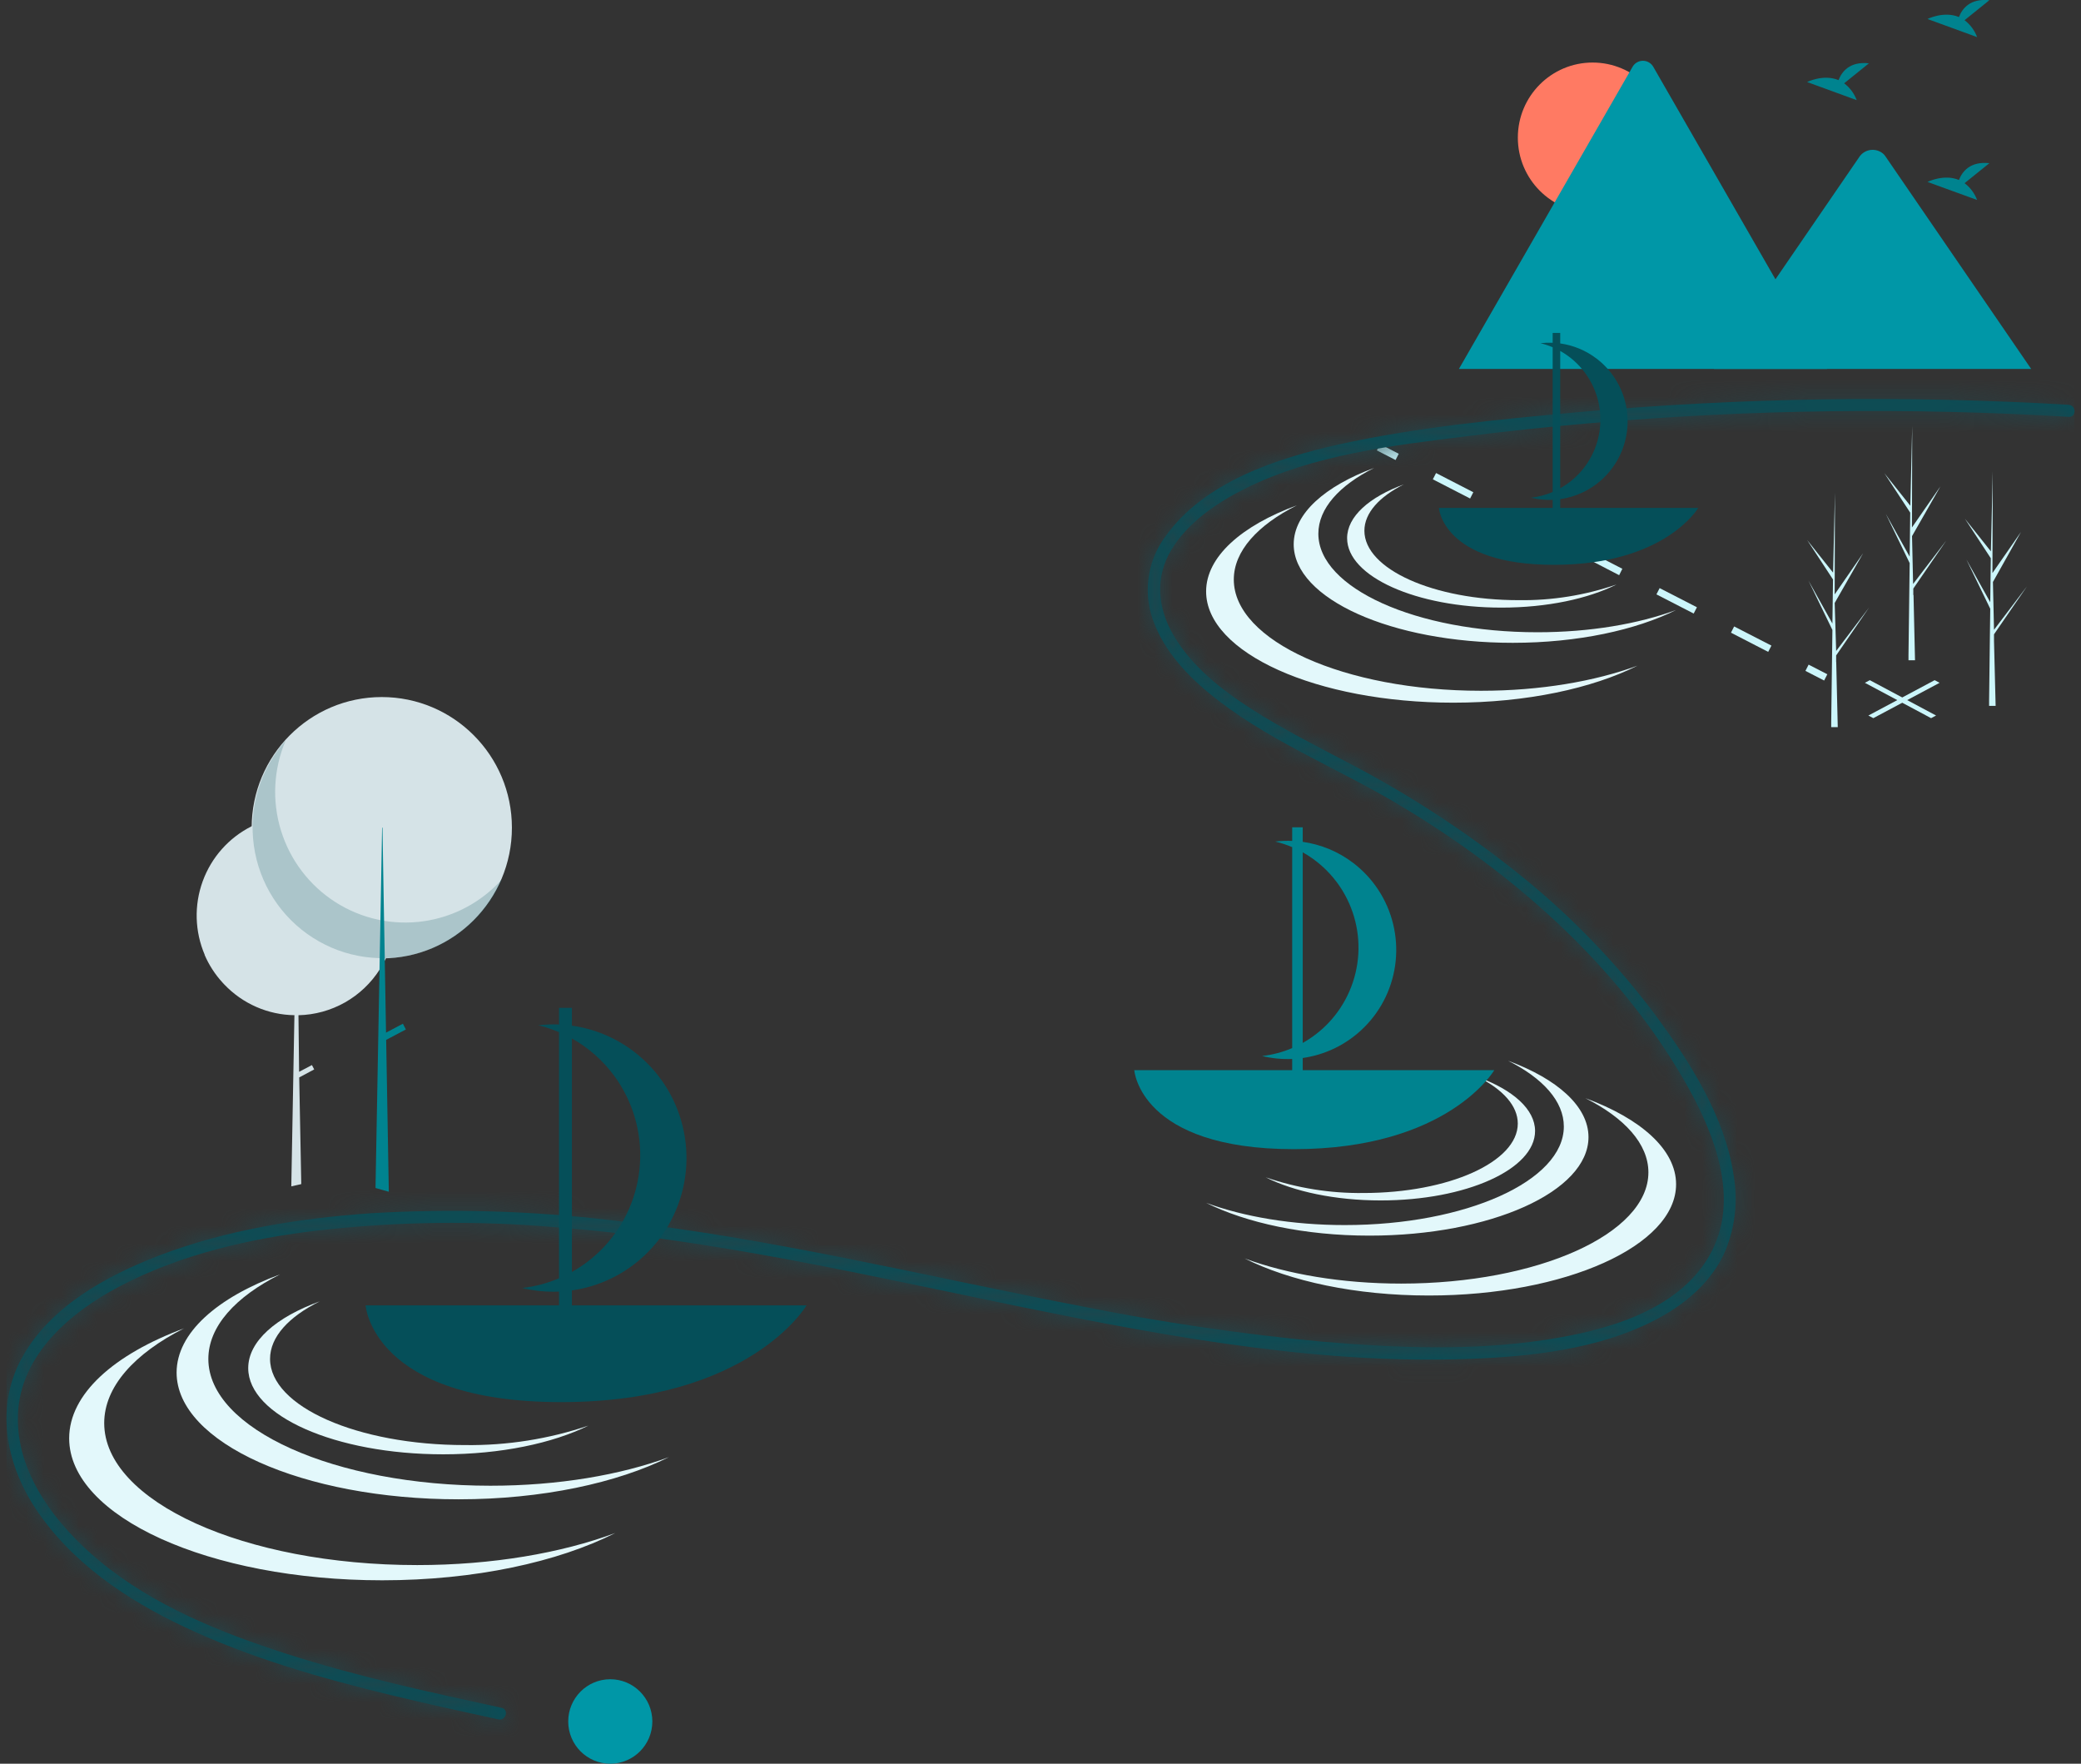 <svg width="118" height="100" viewBox="0 0 118 100" fill="none" xmlns="http://www.w3.org/2000/svg">
<rect x="0" y="0" width="118" height="100" fill="#333333" stroke="none"/>
<g clip-path="url(#clip0_99_20)">
<path d="M109.5 40.719L105.745 38.714L106.025 38.565L109.783 40.569L109.5 40.719Z" fill="#CCF6FB"/>
<path d="M106.223 40.719L105.943 40.569L109.701 38.565L109.982 38.714L106.223 40.719Z" fill="#CCF6FB"/>
<path d="M78.253 25.182L78.072 25.537L79.133 26.083L79.314 25.728L78.253 25.182Z" fill="#CCF6FB"/>
<path d="M100.263 36.961L98.152 35.873L98.332 35.519L100.446 36.605L100.263 36.961ZM96.038 34.787L93.926 33.701L94.107 33.345L96.221 34.431L96.038 34.787ZM91.812 32.612L89.701 31.519L89.881 31.163L91.993 32.249L91.812 32.612ZM87.587 30.438L85.473 29.351L85.656 28.995L87.767 30.084L87.587 30.438ZM83.361 28.265L81.247 27.177L81.43 26.821L83.542 27.909L83.361 28.265Z" fill="#CCF6FB"/>
<path d="M102.555 37.684L102.374 38.039L103.435 38.585L103.616 38.23L102.555 37.684Z" fill="#CCF6FB"/>
<path d="M22.405 51.909C22.405 52.034 22.405 52.159 22.405 52.281C22.36 52.989 22.182 53.681 21.881 54.322C21.881 54.327 21.881 54.333 21.881 54.338C21.867 54.367 21.854 54.397 21.838 54.426C21.748 54.608 21.648 54.784 21.54 54.955C21.043 55.737 20.362 56.384 19.557 56.839C18.752 57.293 17.847 57.542 16.924 57.562L16.96 60.771L17.687 60.388L17.816 60.635L16.966 61.088L17.082 67.059V67.138L16.519 67.265V67.184L16.695 57.56C15.952 57.55 15.218 57.391 14.537 57.093C13.855 56.795 13.239 56.364 12.725 55.825C12.689 55.789 12.655 55.751 12.621 55.714C12.193 55.247 11.846 54.71 11.596 54.127L11.612 54.145C11.042 52.818 11 51.323 11.494 49.966C11.988 48.609 12.98 47.494 14.268 46.848L14.326 46.821C15.6 46.207 17.056 46.096 18.408 46.507C19.76 46.919 20.909 47.825 21.628 49.045C21.662 49.104 21.696 49.163 21.727 49.222C22.173 50.047 22.406 50.971 22.405 51.909Z" fill="#D5E3E7"/>
<path d="M21.648 54.338C25.723 54.338 29.027 51.021 29.027 46.93C29.027 42.838 25.723 39.522 21.648 39.522C17.573 39.522 14.27 42.838 14.27 46.93C14.27 51.021 17.573 54.338 21.648 54.338Z" fill="#D5E3E7"/>
<path opacity="0.2" d="M16.199 41.982C15.509 43.599 15.414 45.409 15.932 47.089C16.45 48.769 17.546 50.21 19.025 51.153C20.503 52.096 22.268 52.48 24.003 52.236C25.738 51.993 27.329 51.137 28.494 49.823C28.074 50.812 27.445 51.697 26.65 52.417C25.856 53.138 24.915 53.676 23.892 53.995C22.87 54.313 21.791 54.405 20.729 54.263C19.668 54.121 18.651 53.749 17.747 53.172C16.843 52.596 16.075 51.829 15.496 50.925C14.917 50.021 14.541 49.002 14.394 47.937C14.246 46.872 14.332 45.788 14.643 44.76C14.955 43.731 15.486 42.784 16.199 41.982Z" fill="#054F59"/>
<path d="M22.046 67.571L21.294 67.358V67.277L21.52 54.952L21.531 54.338V54.32L21.572 52.168L21.628 49.045L21.666 46.93H21.689L21.727 49.222L21.779 52.204L21.818 54.322V54.338V54.424L21.89 58.551L21.897 58.961L22.046 67.487V67.571Z" fill="#00838F"/>
<path d="M22.845 58.044L21.626 58.688L21.796 59.013L23.015 58.369L22.845 58.044Z" fill="#00838F"/>
<mask id="path-11-inside-1_99_20" fill="white">
<path d="M117.306 22.952C107.99 22.398 98.647 22.542 89.353 23.383C84.874 23.789 80.319 24.229 75.926 25.197C72.387 25.989 68.277 27.324 66.07 30.433C65.608 31.06 65.297 31.786 65.161 32.554C65.024 33.322 65.067 34.111 65.284 34.859C65.81 36.633 67.118 38.109 68.511 39.263C71.721 41.925 75.7 43.472 79.255 45.587C85.746 49.442 91.677 54.658 95.5 61.256C97.178 64.163 98.773 68.029 96.905 71.234C95.076 74.372 90.988 75.454 87.656 75.964C83.481 76.603 79.178 76.431 74.984 76.073C70.386 75.641 65.814 74.969 61.287 74.057C52.415 72.347 43.628 70.172 34.637 69.184C30.127 68.651 25.58 68.519 21.048 68.789C16.955 69.077 12.827 69.728 8.983 71.202C6.015 72.352 2.853 74.079 1.259 76.959C-0.284 79.737 0.317 82.941 1.997 85.503C4.03 88.587 7.172 90.698 10.449 92.243C14.18 94.002 18.17 95.141 22.168 96.111C24.2 96.603 26.233 97.048 28.266 97.49C28.69 97.581 28.871 96.925 28.446 96.832C24.336 95.941 20.214 95.048 16.208 93.757C12.499 92.562 8.703 91.036 5.665 88.524C3.21 86.494 0.873 83.535 1.019 80.163C1.166 76.791 4.003 74.395 6.785 72.934C10.261 71.109 14.211 70.213 18.078 69.76C22.51 69.263 26.979 69.202 31.423 69.576C40.396 70.256 49.168 72.315 57.965 74.111C66.51 75.85 75.323 77.46 84.081 77.014C87.553 76.837 91.272 76.333 94.337 74.578C95.74 73.773 97.007 72.637 97.725 71.159C98.368 69.753 98.572 68.184 98.308 66.66C97.811 63.311 95.823 60.204 93.854 57.537C91.686 54.644 89.172 52.03 86.369 49.753C83.297 47.264 79.984 45.09 76.479 43.265C74.618 42.281 72.73 41.336 70.957 40.197C69.259 39.104 67.581 37.791 66.542 36.018C65.639 34.483 65.481 32.735 66.416 31.179C67.351 29.624 68.99 28.508 70.598 27.705C74.472 25.773 78.973 25.256 83.21 24.728C92.303 23.595 101.467 23.136 110.627 23.356C112.854 23.409 115.08 23.502 117.306 23.635C117.742 23.66 117.739 22.98 117.306 22.955V22.952Z"/>
</mask>
<path d="M117.306 22.952C107.99 22.398 98.647 22.542 89.353 23.383C84.874 23.789 80.319 24.229 75.926 25.197C72.387 25.989 68.277 27.324 66.07 30.433C65.608 31.06 65.297 31.786 65.161 32.554C65.024 33.322 65.067 34.111 65.284 34.859C65.81 36.633 67.118 38.109 68.511 39.263C71.721 41.925 75.7 43.472 79.255 45.587C85.746 49.442 91.677 54.658 95.5 61.256C97.178 64.163 98.773 68.029 96.905 71.234C95.076 74.372 90.988 75.454 87.656 75.964C83.481 76.603 79.178 76.431 74.984 76.073C70.386 75.641 65.814 74.969 61.287 74.057C52.415 72.347 43.628 70.172 34.637 69.184C30.127 68.651 25.58 68.519 21.048 68.789C16.955 69.077 12.827 69.728 8.983 71.202C6.015 72.352 2.853 74.079 1.259 76.959C-0.284 79.737 0.317 82.941 1.997 85.503C4.03 88.587 7.172 90.698 10.449 92.243C14.18 94.002 18.17 95.141 22.168 96.111C24.2 96.603 26.233 97.048 28.266 97.49C28.69 97.581 28.871 96.925 28.446 96.832C24.336 95.941 20.214 95.048 16.208 93.757C12.499 92.562 8.703 91.036 5.665 88.524C3.21 86.494 0.873 83.535 1.019 80.163C1.166 76.791 4.003 74.395 6.785 72.934C10.261 71.109 14.211 70.213 18.078 69.76C22.51 69.263 26.979 69.202 31.423 69.576C40.396 70.256 49.168 72.315 57.965 74.111C66.51 75.85 75.323 77.46 84.081 77.014C87.553 76.837 91.272 76.333 94.337 74.578C95.74 73.773 97.007 72.637 97.725 71.159C98.368 69.753 98.572 68.184 98.308 66.66C97.811 63.311 95.823 60.204 93.854 57.537C91.686 54.644 89.172 52.03 86.369 49.753C83.297 47.264 79.984 45.09 76.479 43.265C74.618 42.281 72.73 41.336 70.957 40.197C69.259 39.104 67.581 37.791 66.542 36.018C65.639 34.483 65.481 32.735 66.416 31.179C67.351 29.624 68.99 28.508 70.598 27.705C74.472 25.773 78.973 25.256 83.21 24.728C92.303 23.595 101.467 23.136 110.627 23.356C112.854 23.409 115.08 23.502 117.306 23.635C117.742 23.66 117.739 22.98 117.306 22.955V22.952Z" fill="#054F59"/>
<path d="M117.306 22.952H120.306V20.125L117.484 19.958L117.306 22.952ZM89.353 23.383L89.082 20.395L89.082 20.395L89.353 23.383ZM75.926 25.197L75.28 22.268L75.271 22.27L75.926 25.197ZM66.07 30.433L68.486 32.212L68.501 32.191L68.516 32.169L66.07 30.433ZM65.284 34.859L62.403 35.696L62.406 35.705L62.408 35.713L65.284 34.859ZM68.511 39.263L70.427 36.954L70.425 36.953L68.511 39.263ZM79.255 45.587L77.721 48.165L77.723 48.167L79.255 45.587ZM95.5 61.256L98.098 59.756L98.096 59.752L95.5 61.256ZM96.905 71.234L94.313 69.723L94.313 69.723L96.905 71.234ZM87.656 75.964L88.111 78.929L88.111 78.929L87.656 75.964ZM74.984 76.073L74.704 79.059L74.717 79.061L74.729 79.062L74.984 76.073ZM61.287 74.057L61.879 71.116L61.867 71.113L61.854 71.111L61.287 74.057ZM34.637 69.184L34.285 72.163L34.297 72.164L34.309 72.166L34.637 69.184ZM21.048 68.789L20.869 65.794L20.853 65.795L20.837 65.796L21.048 68.789ZM8.983 71.202L7.909 68.401L7.899 68.404L8.983 71.202ZM1.259 76.959L3.882 78.416L3.883 78.412L1.259 76.959ZM1.997 85.503L-0.511 87.148L-0.507 87.154L1.997 85.503ZM10.449 92.243L11.728 89.529L11.727 89.529L10.449 92.243ZM22.168 96.111L21.46 99.026L21.462 99.027L22.168 96.111ZM28.266 97.49L27.628 100.421L27.639 100.424L28.266 97.49ZM28.446 96.832L29.088 93.902L29.082 93.9L28.446 96.832ZM16.208 93.757L15.287 96.613L15.288 96.613L16.208 93.757ZM5.665 88.524L7.577 86.212L7.577 86.212L5.665 88.524ZM6.785 72.934L8.18 75.591L8.18 75.59L6.785 72.934ZM18.078 69.76L17.744 66.778L17.736 66.779L17.728 66.78L18.078 69.76ZM31.423 69.576L31.171 72.565L31.184 72.566L31.196 72.567L31.423 69.576ZM57.965 74.111L57.364 77.05L57.366 77.051L57.965 74.111ZM84.081 77.014L83.929 74.017L83.929 74.017L84.081 77.014ZM94.337 74.578L95.828 77.182L95.831 77.18L94.337 74.578ZM97.725 71.159L100.423 72.47L100.438 72.439L100.452 72.408L97.725 71.159ZM98.308 66.66L95.34 67.1L95.345 67.136L95.352 67.172L98.308 66.66ZM93.854 57.537L96.267 55.755L96.261 55.747L96.255 55.739L93.854 57.537ZM86.369 49.753L88.261 47.424L88.258 47.422L86.369 49.753ZM76.479 43.265L75.077 45.917L75.085 45.922L75.094 45.926L76.479 43.265ZM70.957 40.197L69.334 42.72L69.337 42.722L70.957 40.197ZM66.542 36.018L69.131 34.502L69.128 34.497L66.542 36.018ZM70.598 27.705L69.259 25.021L69.258 25.021L70.598 27.705ZM83.21 24.728L82.839 21.751L82.838 21.751L83.21 24.728ZM110.627 23.356L110.556 26.355L110.556 26.355L110.627 23.356ZM117.306 23.635L117.127 26.63L117.134 26.63L117.306 23.635ZM117.306 22.955H114.306V25.787L117.133 25.95L117.306 22.955ZM117.484 19.958C108.019 19.395 98.525 19.541 89.082 20.395L89.623 26.371C98.768 25.544 107.962 25.402 117.128 25.947L117.484 19.958ZM89.082 20.395C84.619 20.8 79.884 21.253 75.28 22.268L76.572 28.127C80.753 27.205 85.129 26.778 89.623 26.371L89.082 20.395ZM75.271 22.27C71.738 23.06 66.553 24.569 63.624 28.697L68.516 32.169C70 30.079 73.036 28.918 76.581 28.125L75.271 22.27ZM63.654 28.654C62.919 29.653 62.424 30.808 62.207 32.029L68.115 33.078C68.17 32.764 68.298 32.467 68.486 32.212L63.654 28.654ZM62.207 32.029C61.99 33.25 62.057 34.505 62.403 35.696L68.165 34.022C68.076 33.716 68.059 33.393 68.115 33.078L62.207 32.029ZM62.408 35.713C63.18 38.314 65.01 40.258 66.598 41.573L70.425 36.953C69.226 35.959 68.441 34.951 68.16 34.006L62.408 35.713ZM66.596 41.572C68.438 43.099 70.448 44.265 72.339 45.276C74.322 46.336 76.017 47.152 77.721 48.165L80.789 43.009C78.938 41.907 76.867 40.892 75.168 39.984C73.378 39.028 71.795 38.089 70.427 36.954L66.596 41.572ZM77.723 48.167C83.907 51.84 89.406 56.723 92.904 62.76L98.096 59.752C93.947 52.592 87.584 47.045 80.787 43.008L77.723 48.167ZM92.902 62.756C93.679 64.102 94.322 65.483 94.6 66.769C94.871 68.019 94.757 68.962 94.313 69.723L99.497 72.744C100.921 70.301 100.943 67.709 100.464 65.498C99.993 63.324 98.999 61.317 98.098 59.757L92.902 62.756ZM94.313 69.723C93.826 70.558 92.959 71.261 91.645 71.834C90.326 72.409 88.766 72.759 87.202 72.998L88.111 78.929C89.878 78.658 92.028 78.212 94.043 77.334C96.063 76.454 98.154 75.048 99.497 72.744L94.313 69.723ZM87.202 72.998C83.386 73.583 79.369 73.436 75.24 73.083L74.729 79.062C78.987 79.425 83.575 79.624 88.111 78.929L87.202 72.998ZM75.264 73.086C70.771 72.664 66.303 72.007 61.879 71.116L60.694 76.998C65.325 77.93 70.002 78.618 74.704 79.059L75.264 73.086ZM61.854 71.111C53.19 69.441 44.115 67.208 34.965 66.202L34.309 72.166C43.141 73.137 51.641 75.253 60.719 77.002L61.854 71.111ZM34.989 66.204C30.303 65.651 25.578 65.514 20.869 65.794L21.226 71.784C25.582 71.524 29.951 71.651 34.285 72.163L34.989 66.204ZM20.837 65.796C16.588 66.096 12.135 66.78 7.909 68.401L10.057 74.003C13.518 72.676 17.322 72.059 21.258 71.782L20.837 65.796ZM7.899 68.404C4.804 69.603 0.768 71.652 -1.366 75.506L3.883 78.412C4.939 76.507 7.227 75.099 10.067 73.999L7.899 68.404ZM-1.364 75.503C-3.611 79.549 -2.594 83.972 -0.511 87.148L4.506 83.858C3.228 81.909 3.043 79.925 3.882 78.416L-1.364 75.503ZM-0.507 87.154C1.955 90.89 5.653 93.299 9.17 94.956L11.727 89.529C8.69 88.097 6.105 86.284 4.502 83.852L-0.507 87.154ZM9.169 94.956C13.178 96.847 17.405 98.042 21.46 99.026L22.876 93.196C18.936 92.239 15.181 91.157 11.728 89.529L9.169 94.956ZM21.462 99.027C23.533 99.528 25.598 99.98 27.628 100.421L28.903 94.558C26.868 94.116 24.868 93.678 22.874 93.195L21.462 99.027ZM27.639 100.424C29.795 100.884 31.215 99.306 31.567 98.026C31.749 97.365 31.764 96.502 31.346 95.657C30.884 94.723 30.035 94.109 29.088 93.902L27.805 99.763C27.069 99.602 26.357 99.104 25.968 98.316C25.622 97.618 25.645 96.93 25.782 96.434C26.044 95.482 27.161 94.186 28.892 94.556L27.639 100.424ZM29.082 93.9C24.947 93.004 20.97 92.139 17.127 90.902L15.288 96.613C19.458 97.956 23.725 98.878 27.811 99.764L29.082 93.9ZM17.128 90.902C13.508 89.736 10.161 88.349 7.577 86.212L3.753 90.835C7.245 93.723 11.49 95.389 15.287 96.613L17.128 90.902ZM7.577 86.212C5.322 84.348 3.933 82.209 4.017 80.294L-1.978 80.033C-2.188 84.862 1.098 88.641 3.754 90.836L7.577 86.212ZM4.017 80.294C4.089 78.634 5.582 76.954 8.18 75.591L5.391 70.278C2.424 71.835 -1.756 74.949 -1.978 80.033L4.017 80.294ZM8.18 75.59C11.204 74.002 14.751 73.17 18.427 72.739L17.728 66.78C13.671 67.256 9.318 68.216 5.39 70.278L8.18 75.59ZM18.412 72.741C22.649 72.266 26.922 72.207 31.171 72.565L31.675 66.587C27.036 66.196 22.37 66.26 17.744 66.778L18.412 72.741ZM31.196 72.567C39.927 73.229 48.444 75.229 57.364 77.05L58.565 71.172C49.892 69.401 40.865 67.283 31.65 66.585L31.196 72.567ZM57.366 77.051C65.903 78.788 75.054 80.478 84.234 80.01L83.929 74.017C75.592 74.443 67.118 72.912 58.563 71.171L57.366 77.051ZM84.234 80.01C87.802 79.828 92.121 79.305 95.828 77.182L92.846 71.975C90.424 73.362 87.303 73.846 83.929 74.017L84.234 80.01ZM95.831 77.18C97.579 76.177 99.365 74.647 100.423 72.47L95.026 69.848C94.648 70.627 93.9 71.37 92.844 71.976L95.831 77.18ZM100.452 72.408C101.348 70.451 101.631 68.268 101.263 66.148L95.352 67.172C95.512 68.1 95.388 69.055 94.997 69.91L100.452 72.408ZM101.275 66.22C100.66 62.076 98.258 58.451 96.267 55.755L91.441 59.32C93.388 61.957 94.961 64.545 95.34 67.1L101.275 66.22ZM96.255 55.739C93.94 52.649 91.255 49.856 88.261 47.424L84.478 52.081C87.09 54.203 89.433 56.64 91.453 59.336L96.255 55.739ZM88.258 47.422C85.029 44.806 81.548 42.523 77.865 40.605L75.094 45.926C78.42 47.658 81.564 49.721 84.481 52.084L88.258 47.422ZM77.882 40.613C75.938 39.585 74.213 38.722 72.578 37.673L69.337 42.722C71.248 43.949 73.299 44.977 75.077 45.917L77.882 40.613ZM72.581 37.675C70.989 36.65 69.803 35.65 69.131 34.502L63.954 37.535C65.359 39.933 67.529 41.559 69.334 42.72L72.581 37.675ZM69.128 34.497C68.665 33.71 68.728 33.155 68.987 32.725L63.844 29.634C62.233 32.315 62.613 35.256 63.957 37.54L69.128 34.497ZM68.987 32.725C69.482 31.901 70.508 31.104 71.938 30.389L69.258 25.021C67.473 25.912 65.219 27.346 63.844 29.634L68.987 32.725ZM71.937 30.39C75.263 28.731 79.212 28.25 83.581 27.705L82.838 21.751C78.734 22.263 73.68 22.816 69.259 25.021L71.937 30.39ZM83.581 27.705C92.527 26.59 101.543 26.139 110.556 26.355L110.699 20.357C101.391 20.134 92.079 20.6 82.839 21.751L83.581 27.705ZM110.556 26.355C112.747 26.407 114.937 26.499 117.127 26.63L117.485 20.64C115.224 20.505 112.962 20.411 110.699 20.357L110.556 26.355ZM117.134 26.63C118.099 26.685 119.086 26.325 119.786 25.544C120.419 24.837 120.633 23.995 120.632 23.308C120.63 21.978 119.675 20.086 117.478 19.96L117.133 25.95C115.37 25.848 114.633 24.309 114.632 23.319C114.631 22.802 114.791 22.127 115.316 21.541C115.907 20.881 116.73 20.597 117.477 20.64L117.134 26.63ZM120.306 22.955V22.952H114.306V22.955H120.306Z" fill="#22444A" mask="url(#path-11-inside-1_99_20)"/>
<path d="M111.398 1.145L112.805 0.011C111.711 -0.104 111.26 0.494 111.079 0.966C110.223 0.61 109.295 1.077 109.295 1.077L112.109 2.104C111.967 1.723 111.72 1.391 111.398 1.145Z" fill="#00838F"/>
<path d="M104.57 4.723L105.975 3.59C104.884 3.469 104.435 4.068 104.25 4.542C103.396 4.186 102.468 4.651 102.468 4.651L105.282 5.678C105.14 5.298 104.893 4.967 104.57 4.723Z" fill="#00838F"/>
<path d="M111.398 10.386L112.805 9.252C111.711 9.134 111.26 9.732 111.079 10.204C110.223 9.848 109.295 10.315 109.295 10.315L112.109 11.338C111.966 10.959 111.72 10.629 111.398 10.386Z" fill="#00838F"/>
<path d="M90.306 12.059C92.647 12.059 94.545 10.153 94.545 7.803C94.545 5.452 92.647 3.546 90.306 3.546C87.965 3.546 86.067 5.452 86.067 7.803C86.067 10.153 87.965 12.059 90.306 12.059Z" fill="#FF7A63"/>
<path d="M103.597 20.918H82.803C82.778 20.921 82.752 20.921 82.726 20.918L92.56 3.809C92.617 3.7 92.703 3.608 92.809 3.544C92.915 3.48 93.036 3.446 93.159 3.446C93.283 3.446 93.404 3.48 93.51 3.544C93.615 3.608 93.701 3.7 93.759 3.809L100.358 15.286L100.674 15.834L103.597 20.918Z" fill="#0097A7"/>
<path d="M115.174 20.918H97.189L100.674 15.835L100.925 15.469L105.467 8.844C105.542 8.749 105.635 8.67 105.741 8.611C105.846 8.552 105.962 8.515 106.082 8.501C106.202 8.487 106.324 8.498 106.44 8.531C106.556 8.565 106.664 8.621 106.759 8.696L106.831 8.762C106.855 8.787 106.877 8.814 106.896 8.844L115.174 20.918Z" fill="#0097A7"/>
<path d="M85.513 60.143C87.485 61.134 88.675 62.44 88.675 63.873C88.675 66.959 83.112 69.46 76.254 69.46C73.27 69.46 70.533 68.989 68.392 68.2C70.666 69.333 73.968 70.059 77.652 70.059C84.515 70.059 90.073 67.565 90.073 64.472C90.071 62.726 88.291 61.168 85.513 60.143Z" fill="#E3F8FB"/>
<path d="M89.892 62.263C92.115 63.381 93.47 64.855 93.47 66.472C93.47 69.955 87.194 72.778 79.449 72.778C76.084 72.778 72.995 72.243 70.578 71.354C73.146 72.642 76.872 73.454 81.019 73.454C88.763 73.454 95.04 70.63 95.04 67.147C95.04 65.179 93.034 63.419 89.892 62.263Z" fill="#E3F8FB"/>
<path d="M83.831 61.077C85.217 61.775 86.064 62.696 86.064 63.705C86.064 65.88 82.144 67.642 77.311 67.642C75.427 67.666 73.553 67.365 71.77 66.753C73.374 67.558 75.7 68.063 78.291 68.063C83.126 68.063 87.044 66.302 87.044 64.127C87.044 62.898 85.791 61.8 83.831 61.077Z" fill="#E3F8FB"/>
<path d="M77.917 26.531C75.946 27.522 74.755 28.828 74.755 30.261C74.755 33.347 80.318 35.848 87.177 35.848C90.16 35.848 92.898 35.376 95.039 34.587C92.764 35.721 89.463 36.447 85.779 36.447C78.915 36.447 73.357 33.952 73.357 30.859C73.36 29.113 75.139 27.556 77.917 26.531Z" fill="#E3F8FB"/>
<path d="M15.886 72.254C13.347 73.529 11.814 75.209 11.814 77.052C11.814 81.022 18.977 84.239 27.81 84.239C31.652 84.239 35.176 83.632 37.933 82.617C35.005 84.076 30.753 85.009 26.009 85.009C17.171 85.009 10.014 81.801 10.014 77.822C10.017 75.576 12.309 73.572 15.886 72.254Z" fill="#E3F8FB"/>
<path d="M73.538 28.651C71.316 29.769 69.961 31.243 69.961 32.859C69.961 36.343 76.237 39.166 83.981 39.166C87.346 39.166 90.436 38.63 92.853 37.742C90.285 39.03 86.558 39.841 82.412 39.841C74.667 39.841 68.391 37.018 68.391 33.535C68.391 31.567 70.397 29.807 73.538 28.651Z" fill="#E3F8FB"/>
<path d="M10.438 75.315C7.625 76.742 5.909 78.624 5.909 80.688C5.909 85.134 13.854 88.738 23.658 88.738C27.918 88.738 31.829 88.055 34.888 86.921C31.637 88.565 26.92 89.601 21.671 89.601C11.867 89.601 3.922 85.997 3.922 81.551C3.922 79.038 6.461 76.792 10.438 75.315Z" fill="#E3F8FB"/>
<path d="M79.6 27.465C78.213 28.163 77.366 29.084 77.366 30.093C77.366 32.268 81.287 34.029 86.12 34.029C88.004 34.054 89.878 33.753 91.66 33.141C90.057 33.946 87.73 34.451 85.14 34.451C80.305 34.451 76.386 32.689 76.386 30.515C76.386 29.286 77.639 28.188 79.6 27.465Z" fill="#E3F8FB"/>
<path d="M18.134 73.785C16.382 74.652 15.313 75.795 15.313 77.047C15.313 79.747 20.264 81.934 26.368 81.934C28.747 81.965 31.114 81.592 33.365 80.831C31.34 81.83 28.402 82.458 25.13 82.458C19.024 82.458 14.075 80.271 14.075 77.571C14.075 76.045 15.658 74.683 18.134 73.785Z" fill="#E3F8FB"/>
<path fill-rule="evenodd" clip-rule="evenodd" d="M73.272 46.907H73.869V47.732C74.902 47.877 75.89 48.285 76.735 48.93C77.862 49.789 78.661 51.011 78.996 52.392C79.332 53.772 79.184 55.227 78.578 56.511C77.972 57.795 76.943 58.83 75.666 59.443C75.094 59.717 74.488 59.899 73.869 59.987V60.678H84.73C84.73 60.678 82.119 65.156 73.372 65.156C64.625 65.156 64.318 60.678 64.318 60.678H73.272V60.042C72.702 60.066 72.128 60.011 71.565 59.875C72.157 59.808 72.732 59.655 73.272 59.425V48.032C72.963 47.901 72.641 47.794 72.31 47.714C72.632 47.677 72.953 47.665 73.272 47.678V46.907ZM73.869 48.325V59.133C74.409 58.83 74.905 58.446 75.338 57.989C76.335 56.934 76.931 55.56 77.02 54.109C77.109 52.657 76.685 51.22 75.824 50.051C75.298 49.337 74.63 48.751 73.869 48.325Z" fill="#00838F"/>
<path fill-rule="evenodd" clip-rule="evenodd" d="M88.041 18.878H88.47V19.472C89.215 19.577 89.927 19.871 90.535 20.335C91.347 20.954 91.923 21.834 92.165 22.829C92.406 23.823 92.3 24.871 91.863 25.796C91.426 26.721 90.685 27.467 89.765 27.909C89.353 28.106 88.916 28.238 88.47 28.301V28.799H96.295C96.295 28.799 94.414 32.025 88.112 32.025C81.811 32.025 81.589 28.799 81.589 28.799H88.041V28.34C87.63 28.358 87.216 28.318 86.811 28.22C87.237 28.172 87.651 28.062 88.041 27.896V19.688C87.817 19.593 87.586 19.517 87.348 19.459C87.579 19.432 87.811 19.424 88.041 19.433V18.878ZM88.47 19.899V27.685C88.86 27.468 89.217 27.19 89.528 26.861C90.247 26.101 90.676 25.112 90.74 24.066C90.804 23.02 90.499 21.985 89.879 21.143C89.5 20.628 89.019 20.206 88.47 19.899Z" fill="#054F59"/>
<path fill-rule="evenodd" clip-rule="evenodd" d="M31.699 57.143H32.429V58.154C33.695 58.331 34.906 58.831 35.94 59.62C37.321 60.673 38.3 62.17 38.711 63.861C39.122 65.552 38.941 67.334 38.198 68.907C37.455 70.48 36.196 71.748 34.631 72.499C33.931 72.835 33.188 73.058 32.429 73.165V74.012H45.734C45.734 74.012 42.535 79.498 31.821 79.498C21.106 79.498 20.73 74.012 20.73 74.012H31.699V73.232C31.001 73.262 30.297 73.195 29.608 73.028C30.333 72.946 31.037 72.759 31.699 72.477V58.522C31.32 58.36 30.926 58.23 30.521 58.132C30.914 58.086 31.308 58.071 31.699 58.088V57.143ZM32.429 58.88V72.119C33.091 71.748 33.699 71.277 34.229 70.717C35.451 69.426 36.18 67.743 36.289 65.965C36.398 64.186 35.88 62.427 34.825 60.994C34.181 60.12 33.362 59.401 32.429 58.88Z" fill="#054F59"/>
<path d="M113.067 36.315V35.966L114.937 33.245L113.069 35.707V35.782L113.006 32.998L114.598 30.159L112.978 32.492L112.997 26.726L112.89 31.261L111.42 29.415L112.886 31.653L112.854 34.147L111.499 31.719L112.854 34.515L112.836 35.898L112.789 39.735V40.023C112.913 40.023 113.037 40.023 113.159 40.023L113.067 36.345V36.315Z" fill="#CCF6FB"/>
<path d="M104.116 37.513V37.163L105.986 34.442L104.119 36.907V36.98L104.033 34.188L105.647 31.365L104.033 33.701L104.048 27.932L103.942 32.467L102.472 30.619L103.938 32.857L103.904 35.352L102.549 32.923L103.904 35.719L103.886 37.104L103.836 40.939V41.227C103.96 41.227 104.085 41.227 104.207 41.227L104.121 37.542L104.116 37.513Z" fill="#CCF6FB"/>
<path d="M108.491 33.721V33.372L110.359 30.651L108.482 33.107V33.181L108.419 30.397L110.031 27.574L108.414 29.907L108.43 24.141L108.322 28.676L106.851 26.83L108.317 29.068L108.285 31.562L106.93 29.132L108.285 31.927L108.267 33.313L108.218 37.15V37.435C108.344 37.435 108.466 37.435 108.588 37.435L108.504 33.751L108.491 33.721Z" fill="#CCF6FB"/>
<path d="M34.605 100C35.922 100 36.99 98.928 36.99 97.605C36.99 96.283 35.922 95.211 34.605 95.211C33.288 95.211 32.22 96.283 32.22 97.605C32.22 98.928 33.288 100 34.605 100Z" fill="#0097A7"/>
</g>
<defs>
<clipPath id="clip0_99_20">
<rect width="117.262" height="100" fill="white" transform="translate(0.369)"/>
</clipPath>
</defs>
</svg>
